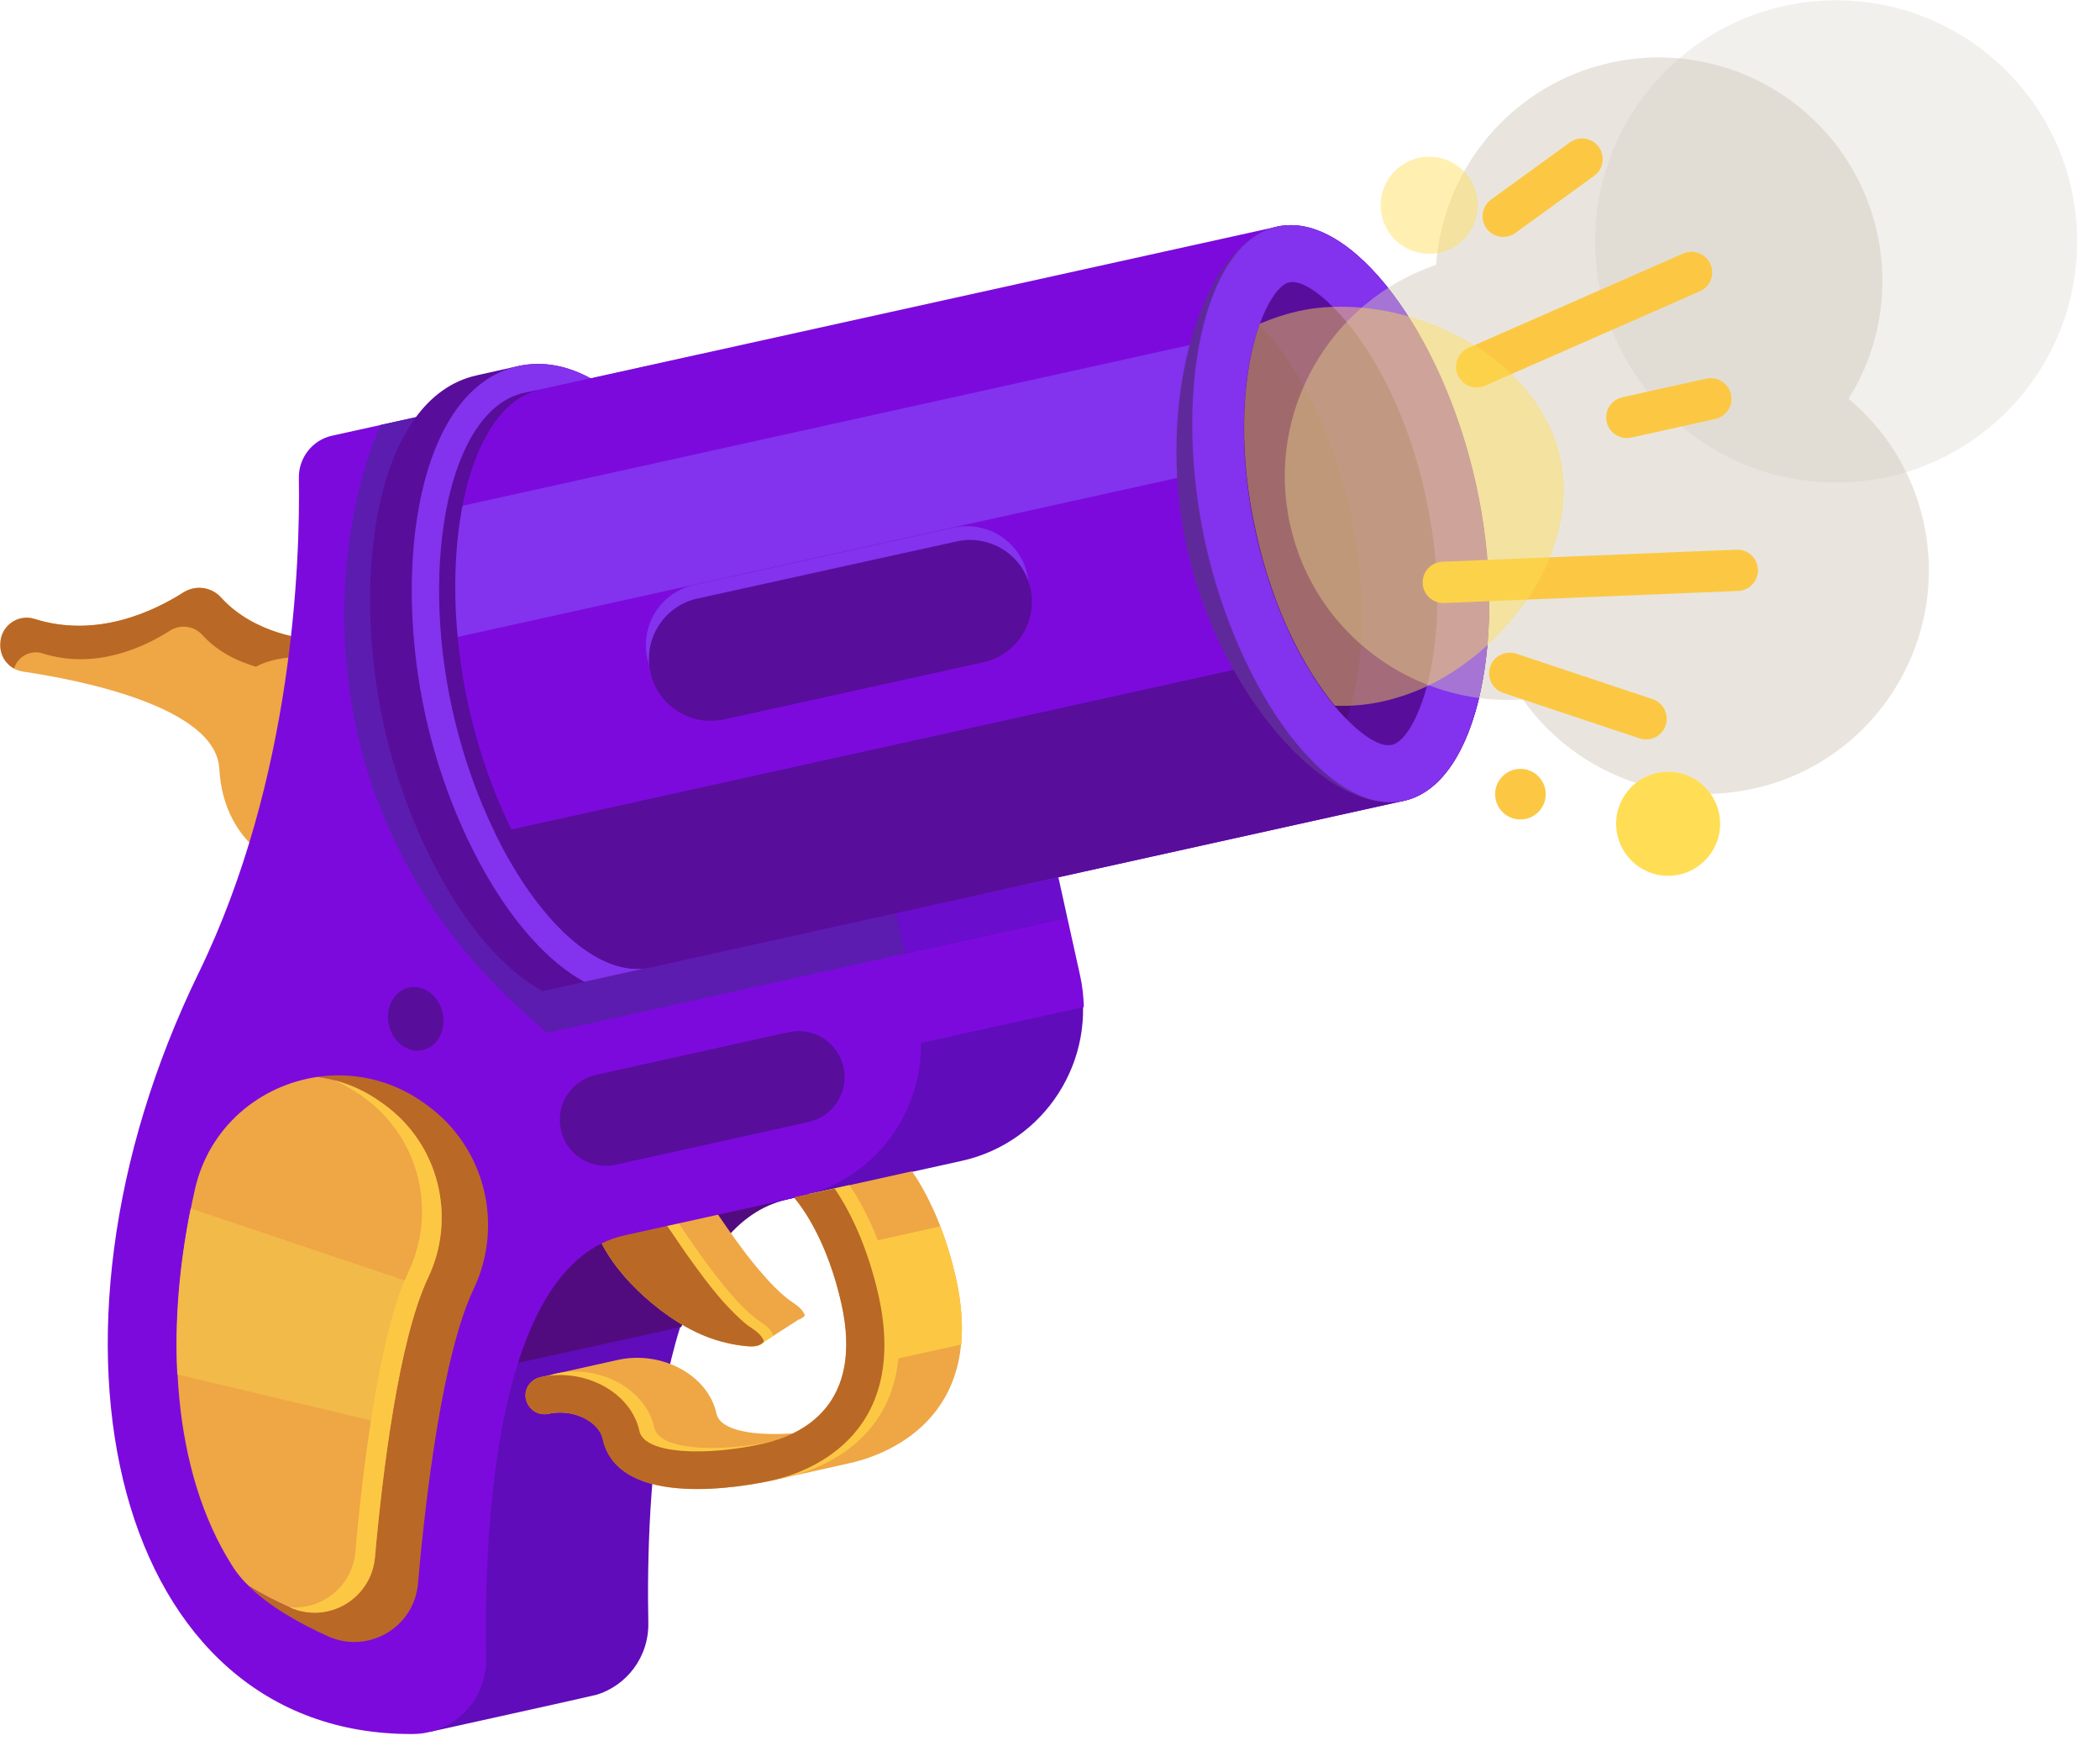 <?xml version="1.0" encoding="utf-8"?>
<svg xmlns="http://www.w3.org/2000/svg" width="83" height="69" viewBox="0 0 83 69">
    <g fill="none" fill-rule="evenodd">
        <g>
            <g transform="translate(-1305 -196) translate(1305 196)">
                <g>
                    <path fill="#600CBA" fill-rule="nonzero" d="M15.581 64.584c-5.824-4.954-6.722-16.48-1.32-27.557 3.742-7.688 4.015-16.275 3.96-19.554-.013-.803.544-1.51 1.32-1.674l8.206-1.81 10.71 21.419 3.347-.735.857 3.892c.735 3.307-1.36 6.586-4.667 7.308l-6.9 1.524c-5.157 1.143-5.565 11.757-5.47 16.724.027 1.347-.857 2.504-2.096 2.858h-.013c-.123.04-6.478 1.442-6.478 1.442l-1.456-3.837z"/>
                    <path fill="#520B7F" fill-rule="nonzero" d="M17.2 45.736l13.241-2.925.993 4.504-.299.068c-2.082.463-3.402 2.477-4.205 5.049l-7.865 1.728-1.864-8.424z"/>
                    <g fill-rule="nonzero">
                        <path fill="#EFA645" d="M.286 2.953c-.34-.626-.082-1.429.558-1.742l1.36-.87c.069-.055.15-.11.232-.15C2.98-.082 3.62.08 4 .558c.422.517.775 1.089 1.156 1.633.463.667.953 1.333 1.497 1.946.272.313.572.626.898.884.259.218.6.354.722.694-.082.082-.164.136-.259.164l-1.333.857c-.177.204-.422.218-.667.19-.272-.027-.558-.068-.83-.136-1.089-.258-2.096-.857-2.94-1.565-.789-.64-1.483-1.401-1.96-2.272z" transform="translate(23.542 46.267)"/>
                        <path fill="#FCC844" d="M.844 1.198L1.51.776c.45-.055.899.122 1.184.49.422.53.79 1.102 1.17 1.66.477.68.967 1.347 1.511 1.973.286.326.572.626.912.898.272.218.612.367.735.708l-.354.231-.027.027-.19.123c-.137.054-.287.054-.45.04-.272-.027-.558-.068-.83-.136-1.089-.258-2.096-.857-2.94-1.565C1.47 4.585.777 3.824.3 2.953c-.353-.626-.095-1.429.545-1.755z" transform="translate(23.542 46.267)"/>
                        <path fill="#BA6825" d="M.286 2.953c.476.87 1.17 1.647 1.932 2.272.857.708 1.85 1.32 2.94 1.565.272.068.544.11.83.136.244.014.49.014.666-.19-.122-.34-.462-.49-.72-.694-.328-.272-.613-.572-.899-.885-.544-.612-1.02-1.279-1.497-1.946-.38-.544-.735-1.115-1.157-1.632-.367-.463-1.02-.626-1.565-.368-.612.313-.87 1.116-.53 1.742z" transform="translate(23.542 46.267)"/>
                    </g>
                    <g fill-rule="nonzero">
                        <path fill="#EFA645" d="M13.54 2.899l-1.13-.15-.244-.64s-2.082-.15-3.43-1.633C8.356.054 7.73-.027 7.253.272 6.056 1.034 3.81 2.096 1.361 1.32.694 1.116.027 1.606.014 2.3v.04C0 2.872.38 3.32.912 3.403c2.123.313 7.62 1.36 7.756 3.837.164 3.062 2.667 4.505 4.872 4.124 1.62-.286.109-5.199-.803-7.743l.803-.721z" transform="translate(0 23.134)"/>
                        <path fill="#BA6825" d="M15.84 2.15c-1.987-.571-3.674-.04-3.674-.04s-2.082-.15-3.43-1.634C8.356.054 7.73-.027 7.253.272 6.056 1.034 3.81 2.096 1.361 1.32.694 1.116.027 1.606.014 2.3v.04c-.014.395.204.763.544.94.136-.463.64-.749 1.116-.6 2.095.668 4.028-.244 5.048-.897.409-.259.953-.19 1.28.177.653.72 1.51 1.075 2.122 1.251 0 0 .613-.435 2.246-.408.299 0 .435.395.19.585-.394.3-.857.694-1.197 1.103.762 2.122 2.177 6.572.748 6.817-.054.014-.122.014-.177.027.517.11 1.062.123 1.592.041 1.484-.258.34-4.395-.558-7.035.762-.735 2.028-1.252 2.885-1.538.3-.136.286-.558-.013-.653z" transform="translate(0 23.134)"/>
                    </g>
                    <path fill="#7C0ADD" fill-rule="nonzero" d="M34.428 37.98l7.757-1.715.503 2.273c.096.422.136.844.15 1.252l-7.634 1.687-.776-3.497z"/>
                    <path fill="#6A0DCC" fill-rule="nonzero" d="M35.762 37.681L34.809 33.38 37.218 32.85 38.483 35.394 41.831 34.66 42.185 36.265z"/>
                    <path fill="#7C0ADD" fill-rule="nonzero" d="M7.852 38.443c3.742-7.689 4.014-16.276 3.96-19.555-.014-.803.544-1.51 1.32-1.674l8.205-1.81 10.71 21.42 3.347-.736.858 3.892c.735 3.307-1.361 6.587-4.668 7.308l-6.9 1.524c-5.157 1.143-5.565 11.757-5.47 16.724.028 1.633-1.279 2.98-2.912 2.98-11.73.055-15.594-15.404-8.45-30.073z"/>
                    <path fill="#BA6825" fill-rule="nonzero" d="M11.43 63.509c1.511.68 3.226-.327 3.376-1.974.299-3.36.925-8.586 2.095-11.036 1.143-2.395.436-5.28-1.714-6.845l-.15-.108c-.776-.558-1.633-.885-2.504-.994 1.415-.204 2.926.095 4.232 1.034.054.041.109.082.15.11 2.259 1.66 3.007 4.694 1.81 7.225-1.225 2.572-1.892 8.097-2.205 11.649-.15 1.741-1.973 2.803-3.565 2.082-1.116-.504-2.3-1.17-3.13-1.987.517.326 1.075.599 1.606.844z"/>
                    <path fill="#5C1CAF" fill-rule="nonzero" d="M21.637 40.81c-9.744-8.001-8.764-19.05-6.6-24.018l6.314-1.401 10.71 21.419 3.347-.735.354 1.606-14.125 3.13z"/>
                    <path fill="#590D9B" fill-rule="nonzero" d="M28.373 37.626l-6.927 1.538c-2.83-1.551-5.28-6.001-6.273-10.506-1.32-5.96-.3-12.94 3.66-13.825l1.647-.368c3.96-.87 7.825 5.022 9.145 10.982.993 4.504.666 9.58-1.252 12.18z"/>
                    <path fill="#8332ED" fill-rule="nonzero" d="M28.373 37.626l-5.28 1.17c-2.83-1.55-5.28-6-6.274-10.505-1.32-5.96-.299-12.941 3.661-13.826 3.96-.87 7.825 5.022 9.145 10.982.993 4.504.666 9.58-1.252 12.18z"/>
                    <path fill="#7C0ADD" fill-rule="nonzero" d="M20.711 15.527l29.775-6.573c2.953-.653 6.545 4.273 7.851 10.165 1.307 5.879.11 11.866-2.83 12.52l-29.76 6.586c-2.954.653-6.546-4.273-7.852-10.165-1.307-5.893-.123-11.88 2.816-12.533z"/>
                    <path fill="#8332ED" fill-rule="nonzero" d="M17.171 16.848H48.319V21.869H17.171z" transform="rotate(-12.463 32.745 19.359)"/>
                    <path fill="#590D9B" fill-rule="nonzero" d="M58.855 24.236c-.082 3.85-1.28 6.94-3.362 7.403l-29.76 6.586c-2.082.463-4.477-1.85-6.165-5.307l39.287-8.682z"/>
                    <path fill="#590D9B" fill-rule="nonzero" d="M20.711 15.527l.64-.136c-2.953.653-4.137 6.64-2.83 12.519 1.306 5.879 4.898 10.818 7.851 10.165l-.64.136c-2.952.653-6.545-4.273-7.851-10.165-1.306-5.892-.109-11.866 2.83-12.52z"/>
                    <path fill="#60299B" fill-rule="nonzero" d="M46.907 21.637c1.306 5.878 5.633 10.655 8.586 10.002 2.953-.654 4.137-6.641 2.83-12.52-1.305-5.878-4.898-10.818-7.85-10.165-2.94.653-4.859 6.804-3.566 12.683z"/>
                    <path fill="#8332ED" fill-rule="nonzero" d="M47.642 21.473c1.306 5.88 4.898 10.819 7.851 10.166 2.953-.654 4.137-6.641 2.83-12.52-1.305-5.878-4.898-10.818-7.85-10.165-2.94.653-4.124 6.64-2.831 12.52z"/>
                    <path fill="#590D9B" fill-rule="nonzero" d="M56.337 19.555c.708 3.184.53 5.824.055 7.58-.34 1.238-.817 2.027-1.239 2.245-.054.027-.095.04-.15.054-.081.014-.163.014-.272 0-.49-.095-1.21-.612-1.973-1.538-1.156-1.388-2.422-3.701-3.116-6.858-.803-3.606-.463-6.532.15-8.233.285-.803.64-1.333.952-1.551.068-.055.15-.082.218-.095.04-.014.082-.014.122-.014.381 0 .967.34 1.606.993 1.293 1.28 2.844 3.783 3.647 7.417z"/>
                    <path fill="#520B7F" fill-rule="nonzero" d="M53.37 20.208c.79 3.592.463 6.49-.15 8.206-1.278-1.293-2.789-3.784-3.592-7.376-.789-3.593-.462-6.491.15-8.206 1.28 1.293 2.803 3.797 3.593 7.376z"/>
                    <path fill="#8332ED" fill-rule="nonzero" d="M28.495 27.883l10.247-2.26c1.32-.285 2.15-1.591 1.864-2.911-.285-1.32-1.592-2.15-2.912-1.865l-10.247 2.26c-1.32.285-2.15 1.592-1.864 2.911.286 1.32 1.592 2.15 2.912 1.865z"/>
                    <path fill="#590D9B" fill-rule="nonzero" d="M28.618 28.427l10.246-2.259c1.32-.286 2.15-1.592 1.865-2.912-.286-1.32-1.592-2.15-2.912-1.864L27.57 23.65c-1.32.285-2.15 1.592-1.864 2.912.285 1.32 1.592 2.15 2.912 1.864zM24.331 46.022l7.62-1.687c.98-.218 1.606-1.184 1.389-2.164-.218-.98-1.184-1.606-2.164-1.388l-7.62 1.688c-.98.217-1.606 1.183-1.389 2.163.205.98 1.184 1.606 2.164 1.388z"/>
                    <ellipse cx="16.432" cy="40.257" fill="#590D9B" fill-rule="nonzero" rx="1.089" ry="1.265" transform="rotate(167.537 16.432 40.257)"/>
                    <path fill="#EFA645" fill-rule="nonzero" d="M21.351 54.418l3.048-.68c1.756-.395 3.593.599 3.92 2.123.149.667 1.469.884 3.02.775 1.32-.64 2.6-2.04 1.933-5.103-.545-2.435-1.497-3.769-1.878-4.218l4.654-1.034c.558.816 1.279 2.19 1.741 4.246 1.239 5.62-2.925 7.008-4.232 7.293-.313.068-2.762.613-3.048.68-1.007.219-6.055 1.185-6.681-1.646-.136-.64-1.103-1.21-2.137-.993-.408.095-.803-.163-.898-.572-.095-.38.15-.775.558-.87z"/>
                    <path fill="#FCC844" fill-rule="nonzero" d="M24.4 56.745c-.137-.64-1.103-1.21-2.137-.993-.409.095-.803-.163-.898-.572-.096-.408.163-.802.571-.898 1.756-.394 3.593.6 3.92 2.123.203.94 2.694.994 4.884.504 1.538-.34 3.988-1.51 3.103-5.512-.544-2.435-1.497-3.769-1.878-4.218l1.606-.354c.558.817 1.28 2.191 1.742 4.246 1.238 5.62-2.926 7.008-4.232 7.294-1.007.245-6.056 1.21-6.682-1.62z"/>
                    <path fill="#FCC844" fill-rule="nonzero" d="M33.272 51.547c-.177-.816-.409-1.497-.64-2.082l4.531-1.007c.232.599.45 1.293.626 2.082.218.993.273 1.85.205 2.586l-4.627 1.02c.136-.68.136-1.551-.095-2.599z"/>
                    <path fill="#BA6825" fill-rule="nonzero" d="M21.351 54.418c1.755-.394 3.592.6 3.92 2.123.203.94 2.693.994 4.884.504 1.538-.34 3.987-1.51 3.103-5.512-.544-2.435-1.497-3.769-1.878-4.218l1.606-.354c.558.817 1.279 2.191 1.742 4.246 1.238 5.62-2.926 7.008-4.232 7.294-1.007.218-6.056 1.184-6.682-1.647-.136-.64-1.102-1.21-2.136-.993-.409.095-.803-.163-.899-.572-.081-.38.164-.775.572-.87z"/>
                    <path fill="#EFA645" fill-rule="nonzero" d="M7.702 47.002c.558-2.49 2.586-4.123 4.845-4.45.87.11 1.728.436 2.503.994l.15.108c2.15 1.565 2.858 4.45 1.715 6.845-1.157 2.436-1.797 7.675-2.096 11.036-.15 1.647-1.864 2.654-3.375 1.974-.544-.245-1.088-.518-1.605-.844l.108.109c-.313-.286-.585-.599-.789-.94-2.3-3.633-2.749-9.09-1.456-14.832z"/>
                    <path fill="#F2BA49" fill-rule="nonzero" d="M16.493 51.533c-.436 1.307-.79 3.021-1.062 4.777l-8.423-2c-.109-2.069.068-4.287.53-6.56l8.71 2.926.245.857z"/>
                    <path fill="#FCC844" fill-rule="nonzero" d="M14.043 61.331c.3-3.375.94-8.614 2.096-11.063 1.143-2.409.436-5.294-1.715-6.872l-.15-.109c-.34-.245-.693-.435-1.047-.599.626.164 1.252.45 1.823.858l.15.108c2.15 1.565 2.858 4.45 1.715 6.845-1.157 2.436-1.797 7.675-2.096 11.036-.15 1.647-1.864 2.654-3.375 1.974 1.266.108 2.477-.817 2.6-2.178z"/>
                    <circle cx="72.571" cy="9.539" r="9.526" fill="#CEC7B6" fill-rule="nonzero" opacity=".25"/>
                    <path fill="#CEC7B6" fill-rule="nonzero" d="M74.19 9.199c-1.047-4.763-5.769-7.77-10.532-6.722-3.905.857-6.627 4.19-6.899 7.988-4.205 1.428-6.75 5.824-5.77 10.26.953 4.314 4.913 7.199 9.2 6.913 1.986 2.817 5.538 4.314 9.117 3.524 4.762-1.047 7.77-5.77 6.722-10.532-.436-1.987-1.51-3.66-2.967-4.872 1.184-1.878 1.647-4.218 1.13-6.559z" opacity=".45"/>
                    <path stroke="#FCC844" stroke-linecap="round" stroke-width="1.633" d="M59.413 8.546L62.529 6.287M64.298 16.493L67.618 15.758M58.365 14.493L66.856 10.764M57.045 23.011L68.666 22.535M59.671 26.604L65.06 28.4"/>
                    <path fill="#FFDE55" fill-rule="nonzero" d="M61.671 18.085c.803 3.66-2.04 7.498-5.28 9.036-.53.245-1.102.449-1.7.585-.654.15-1.293.204-1.933.177-1.156-1.388-2.422-3.702-3.116-6.859-.803-3.606-.463-6.531.15-8.232.476-.205.966-.368 1.483-.49.476-.11.953-.164 1.415-.177 3.742-.136 8.138 2.19 8.981 5.96z" opacity=".45"/>
                    <circle cx="60.093" cy="31.38" r="1" fill="#FCC844" fill-rule="nonzero"/>
                    <circle cx="65.931" cy="32.55" r="2.055" fill="#FFDE55" fill-rule="nonzero"/>
                </g>
                <circle cx="56.487" cy="8.11" r="1.919" fill="#FFDE55" fill-rule="nonzero" opacity=".45"/>
            </g>
        </g>
    </g>
</svg>
